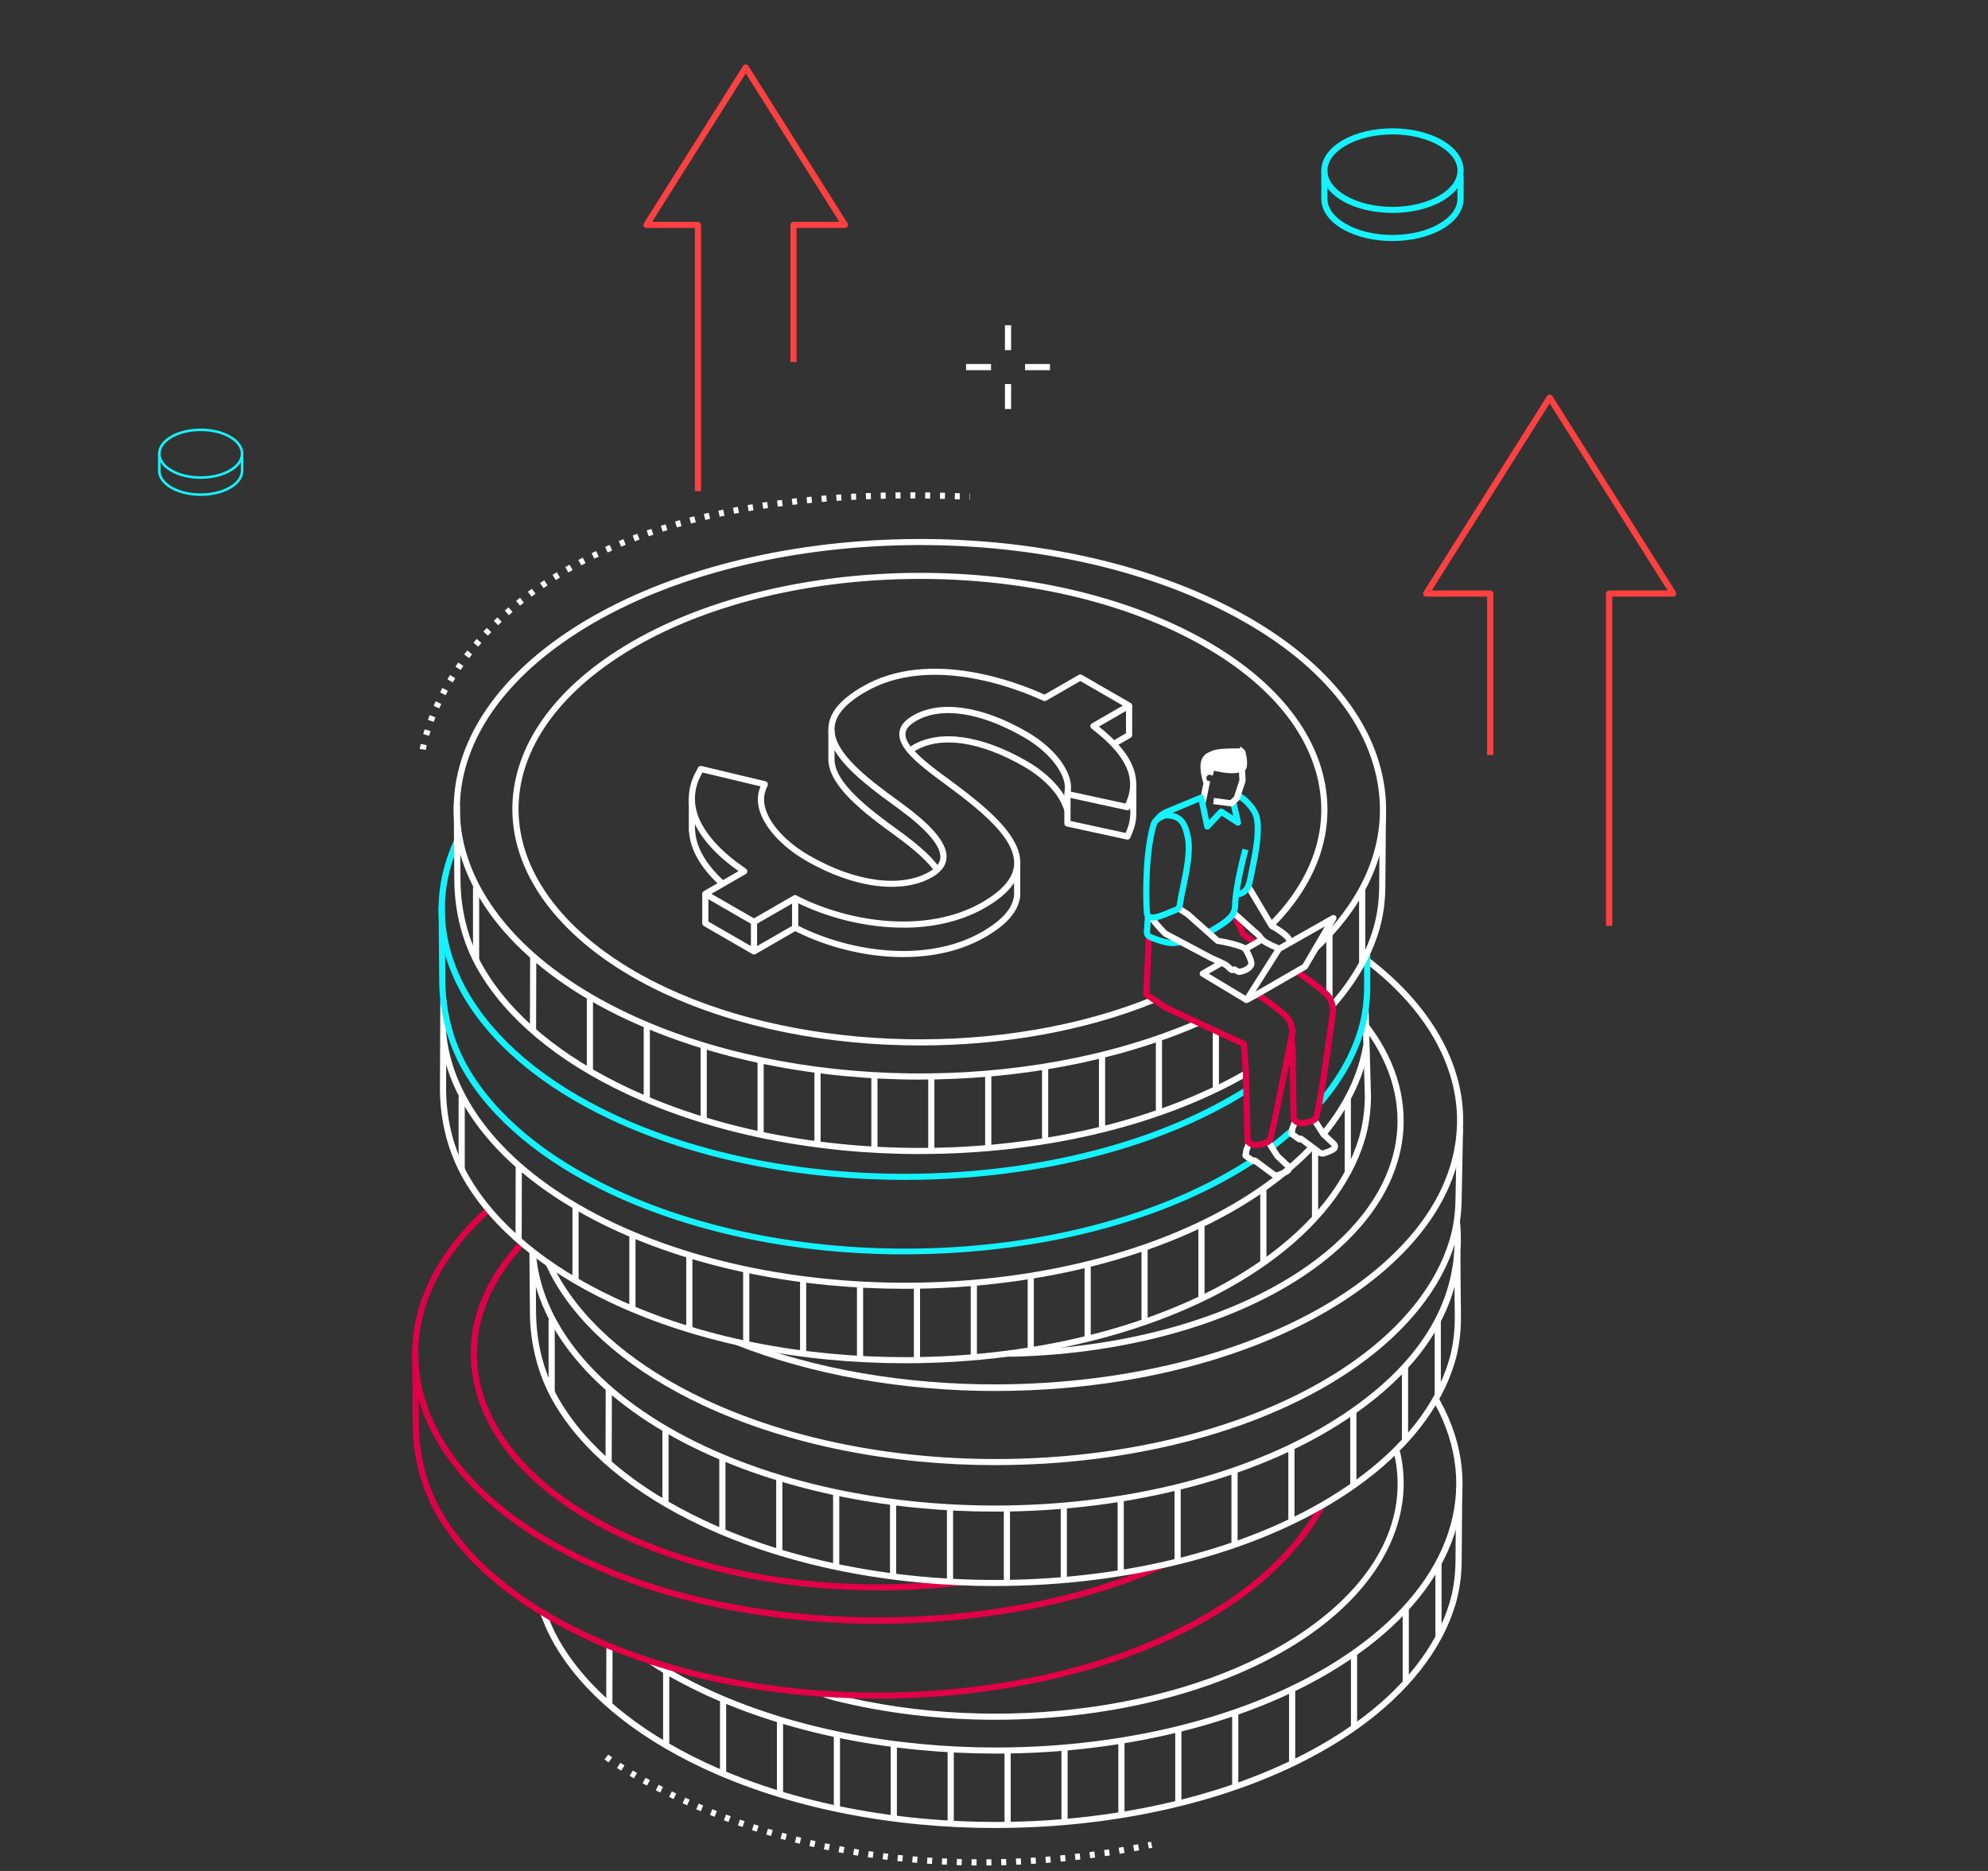 <svg width="323" height="304" viewBox="0 0 323 304" fill="none" xmlns="http://www.w3.org/2000/svg">
<rect x="0" y="0" width="323" height="304" fill="#333333" stroke="none"/>
<g clip-path="url(#clip0_733_64)">
<path d="M195.637 126.737L194.905 130.307L195.887 130.509L196.62 126.938L195.637 126.737Z" fill="white"/>
<path d="M203.744 153.639L201.729 152.231C201.657 152.183 201.601 152.115 201.565 152.035L200.068 148.911L200.975 148.478L202.416 151.486L204.322 152.817L203.748 153.639H203.744Z" fill="#E10047"/>
<path d="M149.47 175.419C132.548 175.419 115.658 172.147 101.766 165.632C85.12 157.829 74.932 146.205 73.816 133.747C72.833 122.808 78.848 112.13 90.75 103.682C117.059 85.009 164.788 82.158 197.143 97.326C213.026 104.776 222.866 115.398 224.844 127.239C226.425 136.698 222.846 145.968 214.499 154.048L214.15 154.381L213.459 153.655L213.805 153.326C221.903 145.487 225.378 136.525 223.853 127.403C221.931 115.895 212.292 105.538 196.718 98.233C164.655 83.2 117.38 86.007 91.332 104.496C79.731 112.728 73.868 123.085 74.815 133.654C75.899 145.748 85.879 157.071 102.191 164.722C128.868 177.232 166.746 177.681 194.294 165.82L194.691 166.738C181.24 172.532 165.341 175.411 149.47 175.411V175.419ZM149.491 169.87C134.647 169.87 119.836 167.019 107.781 161.365C93.226 154.541 84.314 144.372 83.335 133.47C82.476 123.895 87.737 114.548 98.154 107.154C121.148 90.835 162.857 88.341 191.132 101.597C204.892 108.048 213.48 117.251 215.313 127.503C216.762 135.603 213.873 143.582 206.967 150.583L206.252 149.878C212.922 143.121 215.715 135.443 214.326 127.68C212.553 117.756 204.166 108.814 190.707 102.503C162.725 89.383 121.465 91.833 98.736 107.968C88.624 115.146 83.511 124.167 84.338 133.378C85.285 143.915 93.985 153.787 108.21 160.455C130.843 171.069 163.307 171.71 187.155 162.015L187.532 162.945C176.144 167.572 162.805 169.87 149.491 169.87Z" fill="white"/>
<path d="M116.902 143.835C113.832 140.992 112.166 138.081 111.954 135.182C111.93 135.126 111.914 135.062 111.914 134.998L111.922 129.689H112.925L112.917 134.833C112.933 134.874 112.941 134.918 112.945 134.962C113.093 137.648 114.654 140.387 117.584 143.097L116.902 143.831V143.835Z" fill="white"/>
<path d="M146.761 155.516C140.545 155.516 134.269 153.831 129.369 151.382L129.208 151.301L122.76 155.022C122.603 155.111 122.415 155.111 122.258 155.022L114.345 150.455C114.188 150.367 114.096 150.199 114.096 150.022V145.243H115.095V149.734L122.511 154.012L128.944 150.299C129.088 150.215 129.269 150.211 129.417 150.283L129.818 150.483C138.173 154.661 150.621 156.562 159.602 151.382C162.836 149.513 164.525 147.588 164.762 145.487V140.692H165.765V145.515C165.765 145.515 165.765 145.551 165.765 145.567C165.505 148.017 163.651 150.203 160.103 152.248C156.103 154.553 151.452 155.512 146.765 155.512L146.761 155.516Z" fill="white"/>
<path d="M172.96 131.77L172.675 131.036C171.805 128.758 169.449 126.341 166.371 124.564C159.341 120.506 152.952 119.54 148.847 121.906C148.654 122.018 148.47 122.134 148.305 122.255L147.723 121.437C147.916 121.3 148.129 121.164 148.349 121.036C152.772 118.486 159.525 119.452 166.877 123.694C170.147 125.579 172.667 128.189 173.614 130.675L173.895 131.405L172.96 131.766V131.77Z" fill="white"/>
<path d="M181.192 121.316L180.69 120.45L182.946 119.147V114.652H183.949V119.436C183.949 119.616 183.853 119.781 183.7 119.869L181.196 121.316H181.192Z" fill="white"/>
<path d="M151.773 141.481C150.662 139.933 148.615 138.073 145.69 135.944C140.16 131.966 134.743 127.732 134.586 123.501V118.666H135.59V123.481C135.73 127.243 140.951 131.3 146.28 135.13C149.338 137.355 151.4 139.24 152.588 140.896L151.773 141.481Z" fill="white"/>
<path d="M146.762 150.728C140.546 150.728 134.266 149.048 129.362 146.602L129.202 146.517L122.757 150.234C122.6 150.323 122.412 150.323 122.255 150.234L114.338 145.675C114.181 145.587 114.085 145.423 114.085 145.242C114.085 145.062 114.181 144.898 114.334 144.809L119.996 141.545C116.966 139.416 112.215 135.298 111.918 130.274V129.532C111.954 128.169 112.311 126.83 112.986 125.543L113.415 124.721C113.519 124.516 113.752 124.408 113.977 124.464L124.378 126.946C124.523 126.982 124.643 127.074 124.707 127.207C124.775 127.339 124.779 127.491 124.723 127.628L124.458 128.265C123.973 129.44 124.037 130.759 124.655 132.183C125.674 134.585 128.23 137.135 131.493 139.011C138.917 143.298 146.389 144.308 150.995 141.65C151.389 141.421 151.682 141.205 151.914 140.972C152.548 140.399 152.825 139.789 152.789 139.088C152.689 137.191 150.297 134.524 145.682 131.172C139.832 126.958 134.579 122.82 134.579 118.526C134.579 118.446 134.579 118.353 134.591 118.269C134.703 115.831 136.521 113.63 140.153 111.541C151.028 105.262 165.398 110.911 169.543 112.792L169.703 112.864L175.277 109.652C175.434 109.564 175.622 109.564 175.779 109.652L183.696 114.223C183.853 114.312 183.945 114.48 183.945 114.656C183.945 114.837 183.849 115.001 183.692 115.089L178.548 118.053C179.659 118.939 180.562 119.757 181.3 120.543C183.459 122.804 184.547 124.985 184.615 127.215C184.627 127.295 184.627 127.363 184.627 127.447C184.627 128.45 184.414 129.472 183.997 130.487L183.644 131.341C183.552 131.565 183.311 131.694 183.074 131.642L173.319 129.52C173.066 129.464 172.898 129.232 172.926 128.975L172.99 128.394C173.311 125.807 170.526 122.195 166.365 119.797C159.334 115.739 152.95 114.769 148.845 117.138C147.825 117.728 147.251 118.365 147.135 119.039C147.011 119.765 147.376 120.619 148.251 121.653C149.567 123.201 151.85 124.945 154.121 126.593C161.18 131.778 167.845 137.291 165.185 142.72C164.354 144.416 162.689 145.972 160.093 147.472C156.096 149.777 151.445 150.736 146.754 150.736L146.762 150.728ZM129.19 145.443C129.27 145.443 129.35 145.463 129.422 145.499L129.82 145.708C138.174 149.878 150.63 151.77 159.595 146.598C161.979 145.218 163.56 143.763 164.29 142.271C166.609 137.536 160.249 132.323 153.536 127.391C151.216 125.707 148.877 123.919 147.488 122.291C146.405 121.016 145.967 119.889 146.148 118.855C146.32 117.86 147.039 117.01 148.347 116.256C152.773 113.702 159.527 114.672 166.87 118.915C171.437 121.545 174.366 125.487 173.989 128.498L173.973 128.626L182.874 130.563L183.066 130.094C183.439 129.188 183.624 128.321 183.624 127.439C183.624 127.403 183.624 127.371 183.62 127.335C183.62 127.311 183.612 127.291 183.612 127.267C183.56 125.29 182.565 123.313 180.574 121.228C179.804 120.41 178.845 119.552 177.637 118.606L177.344 118.369C177.215 118.265 177.147 118.105 177.159 117.94C177.171 117.776 177.268 117.628 177.408 117.543L182.44 114.648L175.526 110.655L169.98 113.85C169.84 113.931 169.671 113.939 169.527 113.875L169.129 113.698C165.093 111.866 151.116 106.36 140.654 112.399C137.336 114.312 135.678 116.248 135.594 118.325C135.594 118.345 135.594 118.365 135.586 118.389C135.578 118.43 135.582 118.474 135.582 118.514C135.582 122.327 140.863 126.453 146.272 130.346C151.284 133.987 153.672 136.746 153.792 139.023C153.845 140.03 153.447 140.928 152.605 141.686C152.328 141.962 151.971 142.231 151.497 142.504C146.577 145.343 138.724 144.332 130.991 139.869C127.548 137.889 124.836 135.158 123.732 132.568C123.006 130.888 122.938 129.308 123.531 127.872L123.572 127.776L114.121 125.519L113.872 125.996C113.271 127.151 112.95 128.338 112.917 129.536V130.238C113.198 134.982 118.026 138.975 120.879 140.932L121.212 141.165C121.352 141.265 121.433 141.425 121.425 141.598C121.417 141.77 121.324 141.926 121.176 142.011L115.586 145.234L122.5 149.216L128.937 145.503C129.013 145.459 129.101 145.435 129.186 145.435L129.19 145.443Z" fill="white"/>
<path d="M226.24 39.166C223.314 39.166 220.393 38.524 218.166 37.241C215.915 35.942 214.675 34.186 214.675 32.293V27.826H215.678V32.293C215.678 33.813 216.741 35.26 218.668 36.371C222.841 38.781 229.639 38.781 233.812 36.371C235.738 35.26 236.802 33.809 236.802 32.293V28.46H237.805V32.293C237.805 34.186 236.565 35.942 234.314 37.241C232.087 38.524 229.165 39.166 226.24 39.166Z" fill="#15F2FD"/>
<path d="M226.24 34.599C223.314 34.599 220.393 33.957 218.166 32.674C215.915 31.375 214.675 29.619 214.675 27.726C214.675 25.833 215.915 24.077 218.166 22.778C222.616 20.208 229.863 20.208 234.314 22.778C236.565 24.077 237.805 25.833 237.805 27.726C237.805 29.619 236.565 31.375 234.314 32.674C232.087 33.957 229.165 34.599 226.24 34.599ZM226.24 21.84C223.499 21.84 220.754 22.441 218.668 23.648C216.741 24.759 215.678 26.21 215.678 27.726C215.678 29.246 216.741 30.693 218.668 31.804C222.845 34.214 229.639 34.214 233.812 31.804C235.738 30.693 236.802 29.242 236.802 27.726C236.802 26.21 235.738 24.759 233.812 23.648C231.725 22.445 228.981 21.84 226.24 21.84Z" fill="#15F2FD"/>
<path d="M201.987 125.362C200.213 125.92 198.624 125.483 197.733 125.342C196.638 125.174 196.116 124.404 196.012 124.031C195.843 123.426 195.285 121.866 198.8 121.661C200.081 121.585 201.525 121.605 201.525 121.605L201.445 121.256C201.445 121.256 202.268 121.77 202.348 122.098C202.633 123.253 202.914 125.07 201.987 125.362Z" fill="white"/>
<path d="M196.111 126.084C196.316 125.844 196.677 125.812 196.918 126.016C196.938 126.032 196.954 126.06 196.97 126.084C197.251 125.647 197.279 125.002 197.279 124.533C197.279 123.771 196.902 122.135 196.902 122.135C196.902 122.135 195.597 122.187 195.164 123.63C194.763 124.966 195.529 127.283 195.529 127.283L196.119 126.826C196.007 126.574 195.951 126.273 196.111 126.084Z" fill="white"/>
<path d="M204.794 152.21L202.181 153.718L202.683 154.586L205.296 153.078L204.794 152.21Z" fill="white"/>
<path d="M202.27 162.909L195.16 158.627C195.007 158.535 194.915 158.37 194.919 158.194C194.919 158.017 195.015 157.853 195.168 157.765L198.077 156.085L198.579 156.951L196.404 158.206L202.788 162.051L202.27 162.909Z" fill="white"/>
<path d="M261.946 150.431H260.943V96.444C260.943 96.168 261.168 95.943 261.445 95.943H270.943L251.782 65.546L232.62 95.943H242.119C242.396 95.943 242.62 96.168 242.62 96.444V122.68H241.617V96.945H231.713C231.529 96.945 231.364 96.845 231.276 96.685C231.188 96.524 231.192 96.328 231.292 96.176L251.36 64.335C251.545 64.042 252.027 64.042 252.211 64.335L272.279 96.176C272.376 96.328 272.384 96.524 272.295 96.685C272.207 96.845 272.039 96.945 271.858 96.945H261.954V150.431H261.946Z" fill="#FF4040"/>
<path d="M113.9 79.821H112.897V37.041H105.04C104.855 37.041 104.691 36.941 104.602 36.781C104.514 36.62 104.518 36.424 104.618 36.272L120.734 10.702C120.919 10.409 121.4 10.409 121.585 10.702L137.704 36.272C137.801 36.424 137.809 36.62 137.721 36.781C137.632 36.941 137.464 37.041 137.283 37.041H129.426V58.826H128.423V36.54C128.423 36.264 128.647 36.039 128.924 36.039H136.372L121.159 11.913L105.951 36.043H113.399C113.676 36.043 113.9 36.268 113.9 36.544V79.825V79.821Z" fill="#FF4040"/>
<path d="M164.281 52.843H163.278V56.893H164.281V52.843Z" fill="white"/>
<path d="M164.281 62.406H163.278V66.456H164.281V62.406Z" fill="white"/>
<path d="M161.019 59.147H156.966V60.149H161.019V59.147Z" fill="white"/>
<path d="M170.594 59.147H166.541V60.149H170.594V59.147Z" fill="white"/>
<path d="M69.192 121.846L68.197 121.709C68.197 121.709 68.237 121.401 68.353 120.871L69.333 121.084C69.228 121.569 69.192 121.842 69.188 121.846H69.192ZM69.722 119.556L68.759 119.279C68.827 119.035 68.907 118.774 68.996 118.498L69.951 118.798C69.866 119.067 69.79 119.32 69.722 119.556ZM70.464 117.303L69.525 116.954C69.618 116.709 69.714 116.453 69.818 116.192L70.749 116.561C70.649 116.814 70.553 117.062 70.464 117.299V117.303ZM71.363 115.101L70.448 114.692C70.557 114.452 70.669 114.203 70.789 113.955L71.696 114.384C71.58 114.628 71.472 114.869 71.367 115.105L71.363 115.101ZM72.398 112.96L71.508 112.495C71.632 112.258 71.756 112.022 71.889 111.777L72.768 112.258C72.639 112.495 72.515 112.728 72.394 112.956L72.398 112.96ZM73.558 110.883L72.695 110.37C72.832 110.141 72.972 109.909 73.117 109.676L73.968 110.206C73.827 110.434 73.687 110.659 73.554 110.883H73.558ZM74.834 108.874L74.004 108.313C74.152 108.092 74.305 107.868 74.461 107.643L75.284 108.217C75.131 108.437 74.979 108.654 74.834 108.87V108.874ZM76.219 106.938L75.416 106.332C75.577 106.12 75.741 105.903 75.91 105.691L76.7 106.308C76.536 106.521 76.375 106.729 76.215 106.938H76.219ZM77.7 105.077L76.929 104.432C77.102 104.227 77.274 104.023 77.455 103.814L78.213 104.468C78.037 104.668 77.868 104.873 77.695 105.073L77.7 105.077ZM79.276 103.293L78.542 102.611C78.723 102.415 78.907 102.218 79.096 102.022L79.822 102.715C79.638 102.908 79.457 103.1 79.276 103.293ZM80.938 101.589L80.236 100.871C80.428 100.682 80.621 100.498 80.817 100.31L81.508 101.035C81.315 101.22 81.122 101.404 80.938 101.589ZM82.679 99.961L82.013 99.211C82.214 99.034 82.415 98.854 82.619 98.678L83.277 99.436C83.077 99.612 82.876 99.784 82.679 99.961ZM84.493 98.413L83.859 97.635C84.068 97.467 84.276 97.298 84.489 97.13L85.111 97.916C84.903 98.08 84.694 98.249 84.493 98.413ZM86.371 96.945L85.769 96.144C85.986 95.983 86.203 95.823 86.419 95.662L87.009 96.472C86.793 96.629 86.58 96.785 86.367 96.941L86.371 96.945ZM88.309 95.558L87.744 94.732C87.964 94.58 88.189 94.431 88.414 94.279L88.968 95.113C88.747 95.261 88.526 95.41 88.309 95.558ZM90.304 94.251L89.77 93.401C89.999 93.26 90.228 93.116 90.456 92.976L90.978 93.83C90.749 93.97 90.525 94.111 90.3 94.251H90.304ZM92.346 93.02L91.845 92.15C92.078 92.017 92.31 91.881 92.547 91.749L93.041 92.623C92.808 92.755 92.575 92.888 92.346 93.016V93.02ZM94.437 91.865L93.968 90.979C94.204 90.855 94.441 90.73 94.682 90.606L95.143 91.496C94.907 91.621 94.67 91.741 94.437 91.865ZM96.564 90.782L96.126 89.88C96.367 89.764 96.608 89.648 96.853 89.531L97.282 90.438C97.041 90.554 96.801 90.666 96.564 90.782ZM98.727 89.772L98.317 88.858C98.562 88.75 98.807 88.641 99.056 88.533L99.457 89.451C99.212 89.56 98.968 89.664 98.727 89.772ZM100.922 88.83L100.541 87.904C100.789 87.803 101.038 87.703 101.287 87.599L101.66 88.529C101.411 88.629 101.167 88.73 100.922 88.83ZM103.149 87.952L102.796 87.013C103.045 86.917 103.297 86.825 103.554 86.733L103.899 87.675C103.651 87.767 103.398 87.859 103.153 87.952H103.149ZM105.4 87.138L105.071 86.191C105.324 86.103 105.581 86.019 105.834 85.931L106.151 86.881C105.898 86.965 105.645 87.049 105.396 87.138H105.4ZM107.671 86.388L107.371 85.434C107.627 85.353 107.88 85.273 108.141 85.193L108.434 86.151C108.177 86.231 107.924 86.308 107.671 86.388ZM109.963 85.698L109.686 84.736C109.943 84.664 110.2 84.588 110.46 84.515L110.729 85.482C110.472 85.554 110.216 85.626 109.963 85.698ZM112.27 85.065L112.017 84.094C112.274 84.026 112.535 83.958 112.796 83.894L113.045 84.864C112.784 84.928 112.527 84.996 112.27 85.065ZM114.594 84.483L114.361 83.509C114.622 83.449 114.883 83.385 115.147 83.325L115.372 84.303C115.111 84.363 114.85 84.423 114.594 84.483ZM116.929 83.958L116.72 82.976C116.981 82.919 117.246 82.863 117.507 82.811L117.712 83.794C117.451 83.85 117.19 83.902 116.929 83.958ZM119.277 83.481L119.088 82.495C119.349 82.442 119.614 82.394 119.879 82.346L120.063 83.332C119.798 83.381 119.537 83.433 119.277 83.481ZM121.636 83.052L121.468 82.065C121.733 82.021 121.997 81.977 122.262 81.933L122.427 82.924C122.162 82.968 121.901 83.012 121.64 83.056L121.636 83.052ZM124.004 82.667L123.851 81.677C124.116 81.636 124.381 81.596 124.646 81.556L124.79 82.547C124.525 82.587 124.261 82.623 124 82.663L124.004 82.667ZM126.379 82.33L126.247 81.336C126.512 81.3 126.777 81.267 127.046 81.231L127.174 82.226C126.909 82.258 126.644 82.294 126.379 82.33ZM128.759 82.033L128.643 81.039C128.908 81.007 129.176 80.979 129.441 80.951L129.55 81.945C129.285 81.973 129.02 82.005 128.755 82.033H128.759ZM131.143 81.777L131.042 80.778C131.307 80.75 131.576 80.726 131.845 80.702L131.937 81.701C131.672 81.725 131.403 81.753 131.143 81.777ZM133.53 81.56L133.446 80.562C133.711 80.542 133.98 80.518 134.249 80.498L134.325 81.496C134.056 81.516 133.791 81.54 133.526 81.56H133.53ZM135.922 81.38L135.854 80.381L136.656 80.329L136.721 81.328L135.922 81.38ZM138.318 81.235L138.265 80.233L139.068 80.193L139.116 81.195L138.318 81.235ZM157.571 81.215H157.519L157.559 80.213H157.628L157.571 81.215ZM155.918 81.147L155.119 81.119L155.156 80.117L155.958 80.145L155.918 81.147ZM140.713 81.127L140.673 80.125L141.476 80.097L141.512 81.099L140.713 81.127ZM153.518 81.067L152.72 81.047L152.744 80.045L153.546 80.065L153.518 81.067ZM143.113 81.051L143.089 80.049L143.892 80.028L143.912 81.031L143.109 81.051H143.113ZM151.115 81.019L150.316 81.007L150.328 80.004L151.131 80.016L151.115 81.019ZM145.513 81.007L145.501 80.004L146.303 79.996L146.311 80.999L145.509 81.007H145.513ZM148.715 80.995H147.916V79.992H148.719L148.715 80.995Z" fill="white"/>
<path d="M158.66 303.108L157.853 303.1L157.865 302.098L158.664 302.106L158.656 303.108H158.66ZM160.273 303.108V302.106C160.534 302.106 160.799 302.106 161.068 302.098L161.08 303.1C160.811 303.1 160.542 303.104 160.273 303.108ZM156.244 303.072L155.442 303.048L155.474 302.046L156.272 302.07L156.244 303.072ZM162.689 303.072L162.665 302.07C162.93 302.062 163.198 302.058 163.463 302.05L163.495 303.052C163.227 303.06 162.958 303.068 162.689 303.076V303.072ZM153.828 302.988L153.026 302.948L153.074 301.945L153.873 301.981L153.828 302.984V302.988ZM165.105 302.988L165.06 301.985C165.325 301.973 165.594 301.961 165.859 301.949L165.907 302.952C165.638 302.964 165.369 302.976 165.105 302.988ZM167.52 302.864L167.46 301.861L168.259 301.809L168.323 302.807L167.52 302.86V302.864ZM151.417 302.864L150.614 302.811L150.682 301.813L151.481 301.865L151.417 302.864ZM169.932 302.695L169.852 301.697C170.117 301.677 170.381 301.653 170.65 301.633L170.735 302.631C170.466 302.655 170.197 302.675 169.932 302.699V302.695ZM149.005 302.687L148.202 302.619L148.291 301.621L149.089 301.689L149.005 302.687ZM172.336 302.483L172.239 301.484C172.504 301.46 172.769 301.432 173.034 301.404L173.138 302.403C172.869 302.431 172.605 302.459 172.336 302.483ZM146.597 302.467C146.328 302.439 146.06 302.411 145.795 302.382L145.903 301.388C146.168 301.416 146.433 301.444 146.698 301.472L146.597 302.471V302.467ZM174.739 302.23L174.623 301.236L175.418 301.143L175.538 302.138L174.739 302.23ZM144.194 302.198C143.925 302.166 143.66 302.13 143.395 302.098L143.523 301.103C143.788 301.135 144.049 301.172 144.318 301.204L144.198 302.198H144.194ZM177.135 301.933L177.003 300.939L177.797 300.831L177.934 301.825L177.135 301.933ZM141.794 301.881C141.529 301.845 141.26 301.805 140.995 301.765L141.144 300.775C141.405 300.815 141.669 300.851 141.934 300.891L141.794 301.881ZM179.527 301.597L179.378 300.606C179.643 300.566 179.904 300.526 180.169 300.486L180.321 301.476C180.056 301.516 179.792 301.556 179.527 301.597ZM139.406 301.516C139.141 301.472 138.877 301.428 138.612 301.384L138.78 300.398C139.041 300.442 139.306 300.486 139.567 300.53L139.406 301.52V301.516ZM181.914 301.216L181.75 300.225C182.011 300.181 182.276 300.137 182.536 300.093L182.709 301.079C182.444 301.127 182.179 301.172 181.914 301.216ZM137.023 301.103C136.758 301.055 136.493 301.003 136.232 300.955L136.421 299.969C136.681 300.017 136.942 300.069 137.207 300.117L137.027 301.103H137.023ZM184.29 300.799L184.109 299.812C184.37 299.764 184.635 299.716 184.896 299.664L185.081 300.65C184.816 300.698 184.551 300.751 184.29 300.799ZM134.647 300.642C134.382 300.586 134.121 300.534 133.856 300.478L134.065 299.495C134.326 299.552 134.587 299.604 134.848 299.66L134.647 300.642ZM186.662 300.342L186.465 299.359L187.019 299.247L187.223 300.229L186.662 300.342ZM132.283 300.133C132.019 300.073 131.758 300.013 131.497 299.953L131.726 298.974C131.982 299.034 132.243 299.094 132.504 299.155L132.283 300.133ZM129.932 299.576C129.671 299.512 129.41 299.443 129.149 299.379L129.398 298.409C129.655 298.473 129.912 298.541 130.173 298.605L129.932 299.58V299.576ZM127.592 298.97C127.332 298.898 127.071 298.83 126.814 298.758L127.083 297.791C127.34 297.864 127.596 297.932 127.853 298.004L127.592 298.97ZM125.265 298.317C125.004 298.24 124.747 298.164 124.49 298.088L124.779 297.13C125.032 297.206 125.289 297.282 125.546 297.358L125.265 298.321V298.317ZM122.949 297.611C122.693 297.531 122.436 297.447 122.183 297.366L122.492 296.412C122.745 296.492 122.998 296.576 123.254 296.657L122.949 297.611ZM120.65 296.857C120.393 296.769 120.14 296.681 119.888 296.596L120.217 295.65C120.466 295.738 120.718 295.823 120.971 295.911L120.646 296.861L120.65 296.857ZM118.371 296.051C118.118 295.959 117.865 295.867 117.616 295.77L117.966 294.832C118.214 294.924 118.463 295.017 118.716 295.109L118.371 296.051ZM116.108 295.197C115.855 295.097 115.606 295.001 115.357 294.9L115.73 293.97C115.975 294.066 116.224 294.167 116.473 294.263L116.108 295.197ZM113.864 294.291C113.616 294.187 113.367 294.082 113.122 293.978L113.515 293.056C113.756 293.16 114.005 293.264 114.254 293.365L113.868 294.291H113.864ZM111.641 293.333C111.392 293.22 111.148 293.112 110.907 293.004L111.32 292.09C111.561 292.198 111.802 292.306 112.051 292.418L111.641 293.333ZM109.442 292.322C109.197 292.206 108.953 292.09 108.716 291.973L109.153 291.071C109.39 291.187 109.631 291.3 109.872 291.416L109.442 292.322ZM107.267 291.26C107.022 291.135 106.782 291.015 106.549 290.891L107.01 290.001C107.243 290.121 107.48 290.241 107.721 290.365L107.267 291.26ZM105.12 290.137C104.88 290.005 104.643 289.876 104.41 289.748L104.896 288.87C105.124 288.994 105.357 289.122 105.594 289.251L105.116 290.133L105.12 290.137ZM103.006 288.954C102.765 288.814 102.532 288.677 102.307 288.545L102.817 287.683C103.038 287.815 103.266 287.948 103.507 288.084L103.006 288.95V288.954ZM100.927 287.703C100.682 287.551 100.453 287.406 100.245 287.27L100.786 286.428C100.995 286.56 101.22 286.705 101.461 286.853L100.927 287.703ZM98.892 286.368C98.447 286.059 98.218 285.887 98.218 285.887L98.824 285.089C98.824 285.089 99.045 285.257 99.462 285.546L98.888 286.368H98.892Z" fill="white"/>
<path d="M221.822 144.408H220.819V156.466H221.822V144.408Z" fill="white"/>
<path d="M216.5 151.79H215.497V162.239H216.5V151.79Z" fill="white"/>
<path d="M198.045 167.645H197.042V176.987H198.045V167.645Z" fill="white"/>
<path d="M188.8 168.683H187.796V180.772H188.8V168.683Z" fill="white"/>
<path d="M179.554 171.406H178.551V183.491H179.554V171.406Z" fill="white"/>
<path d="M170.308 173.275H169.305V185.356H170.308V173.275Z" fill="white"/>
<path d="M161.064 174.413H160.06V186.506H161.064V174.413Z" fill="white"/>
<path d="M151.817 174.89H150.814V186.959H151.817V174.89Z" fill="white"/>
<path d="M142.572 174.89H141.569V186.775H142.572V174.89Z" fill="white"/>
<path d="M133.327 173.856H132.323V185.917H133.327V173.856Z" fill="white"/>
<path d="M124.081 172.264H123.077V184.345H124.081V172.264Z" fill="white"/>
<path d="M114.835 169.894H113.832V181.984H114.835V169.894Z" fill="white"/>
<path d="M105.588 166.843H104.585V178.655H105.588V166.843Z" fill="white"/>
<path d="M96.344 161.963H95.341V174.048H96.344V161.963Z" fill="white"/>
<path d="M86.13 155.415L86.101 167.476L87.104 167.479L87.133 155.417L86.13 155.415Z" fill="white"/>
<path d="M77.852 144.148H76.849V155.976H77.852V144.148Z" fill="white"/>
<path d="M161.777 297.026C145.012 297.026 128.154 293.834 114.165 287.274C102.949 282.018 94.61 275.053 90.047 267.134C89.329 265.887 88.699 264.563 88.177 263.204L87.792 262.282L88.719 261.897L89.109 262.831C89.618 264.158 90.224 265.434 90.914 266.632C95.373 274.371 103.559 281.196 114.586 286.364C146.653 301.401 193.928 298.59 219.976 280.101C227.977 274.423 233.346 267.639 235.501 260.478C236.131 258.384 236.46 256.091 236.481 253.657L236.577 241.921L237.58 241.929L237.484 253.665C237.464 256.195 237.119 258.585 236.46 260.766C234.241 268.14 228.74 275.105 220.558 280.915C205.622 291.517 183.784 297.018 161.773 297.018L161.777 297.026Z" fill="white"/>
<path d="M161.777 284.929C145.011 284.929 128.153 281.737 114.165 275.177C111.588 273.97 109.133 272.655 106.865 271.272L105.513 270.361L106.071 269.531L107.407 270.429C109.626 271.781 112.05 273.076 114.59 274.271C128.462 280.774 145.184 283.938 161.801 283.942C183.591 283.942 205.2 278.501 219.98 268.012C235.774 256.801 240.686 241.88 233.118 228.095L232.837 227.542L233.732 227.089L234.005 227.63C241.834 241.888 236.814 257.294 220.561 268.83C205.626 279.431 183.788 284.933 161.781 284.933L161.777 284.929ZM161.717 279.435C152.808 279.435 143.824 278.401 135.316 276.248C134.951 276.155 134.582 276.035 134.213 275.895L133.647 275.678L134.008 274.744L134.574 274.96C134.907 275.089 135.24 275.193 135.565 275.277C162.431 282.074 194.101 277.659 212.58 264.543C223.844 256.548 228.8 246.528 226.545 236.327L226.36 235.798L227.307 235.465L227.504 236.022C227.504 236.022 227.516 236.058 227.52 236.078C229.855 246.552 224.622 257.226 213.166 265.357C200.329 274.467 181.219 279.435 161.725 279.435H161.717Z" fill="white"/>
<path d="M234.217 253.958H233.214V266.015H234.217V253.958Z" fill="white"/>
<path d="M228.9 261.339H227.897V273.18H228.9V261.339Z" fill="white"/>
<path d="M210.441 274.443H209.438V286.528H210.441V274.443Z" fill="white"/>
<path d="M201.196 278.228H200.193V290.318H201.196V278.228Z" fill="white"/>
<path d="M191.95 280.951H190.947V293.036H191.95V280.951Z" fill="white"/>
<path d="M182.704 282.823H181.701V294.904H182.704V282.823Z" fill="white"/>
<path d="M173.459 283.958H172.456V296.051H173.459V283.958Z" fill="white"/>
<path d="M164.213 284.436H163.21V296.505H164.213V284.436Z" fill="white"/>
<path d="M154.968 284.436H153.964V296.32H154.968V284.436Z" fill="white"/>
<path d="M145.722 283.401H144.719V295.462H145.722V283.401Z" fill="white"/>
<path d="M136.476 281.809H135.473V293.89H136.476V281.809Z" fill="white"/>
<path d="M127.23 279.439H126.227V291.528H127.23V279.439Z" fill="white"/>
<path d="M117.986 276.388H116.983V288.201H117.986V276.388Z" fill="white"/>
<path d="M108.739 271.512H107.736V283.597H108.739V271.512Z" fill="white"/>
<path d="M98.521 267.372L98.498 277.031L99.501 277.033L99.525 267.374L98.521 267.372Z" fill="white"/>
<path d="M220.497 268.609H219.494V280.702H220.497V268.609Z" fill="white"/>
<path d="M142.625 276.003C125.859 276.003 109.001 272.811 95.012 266.251C83.796 260.994 75.457 254.03 70.895 246.11C68.431 241.832 67.103 236.812 67.063 231.595L66.966 219.386L67.969 219.378L68.066 231.591C68.106 236.635 69.386 241.483 71.766 245.613C76.224 253.352 84.41 260.176 95.438 265.345C127.5 280.381 174.78 277.57 200.827 259.082C206.834 254.815 211.513 249.735 214.354 244.382L215.241 244.851C212.328 250.341 207.545 255.545 201.409 259.9C186.473 270.501 164.635 276.003 142.629 276.003H142.625Z" fill="#E10047"/>
<path d="M142.568 263.845C142.504 263.845 142.44 263.845 142.376 263.845C125.104 263.821 108.286 260.381 95.012 254.158C78.9 246.604 69.037 235.818 67.243 223.793C65.802 214.137 69.944 204.361 78.9 196.274L79.574 197.02C70.746 204.991 66.826 214.197 68.234 223.644C69.976 235.328 79.639 245.842 95.437 253.248C122.155 265.774 161.453 266.007 188.881 253.801L189.29 254.715C176.059 260.606 159.47 263.845 142.568 263.845ZM142.58 258.42C127.556 258.42 112.933 255.469 101.027 249.888C87.444 243.52 78.88 234.442 76.914 224.334C75.385 216.471 77.961 208.668 84.37 201.767L85.104 202.449C78.924 209.105 76.432 216.607 77.897 224.141C79.803 233.929 88.166 242.75 101.453 248.981C116.858 256.207 136.882 258.974 156.388 256.58L156.513 257.574C151.878 258.144 147.211 258.424 142.58 258.424V258.42Z" fill="#E10047"/>
<path d="M161.658 257.71C144.892 257.71 128.034 254.519 114.045 247.959C102.829 242.702 94.49 235.737 89.928 227.818C87.464 223.54 86.136 218.52 86.096 213.303L86.019 203.608L87.022 203.6L87.099 213.295C87.139 218.339 88.419 223.187 90.799 227.317C95.257 235.056 103.443 241.88 114.47 247.049C146.537 262.085 193.813 259.274 219.86 240.786C227.862 235.108 233.231 228.319 235.386 221.162C236.016 219.069 236.345 216.775 236.365 214.342L236.273 203.551L237.276 203.543L237.368 214.342C237.348 216.88 237.003 219.27 236.345 221.451C234.126 228.825 228.624 235.789 220.442 241.6C205.506 252.201 183.668 257.702 161.662 257.702L161.658 257.71Z" fill="white"/>
<path d="M161.658 245.613C144.892 245.613 128.034 242.422 114.045 235.862C97.332 228.027 87.139 216.354 86.084 203.844L87.083 203.76C88.11 215.905 98.094 227.277 114.47 234.955C146.537 249.992 193.813 247.181 219.86 228.692C231.838 220.192 237.336 210.019 236.2 198.463L237.2 198.367C238.371 210.308 232.733 220.785 220.442 229.51C205.506 240.112 183.668 245.613 161.658 245.613Z" fill="white"/>
<path d="M234.101 214.642H233.098V226.7H234.101V214.642Z" fill="white"/>
<path d="M228.781 222.024H227.777V233.865H228.781V222.024Z" fill="white"/>
<path d="M210.326 235.128H209.323V247.213H210.326V235.128Z" fill="white"/>
<path d="M201.08 238.917H200.077V251.006H201.08V238.917Z" fill="white"/>
<path d="M191.834 241.635H190.831V253.721H191.834V241.635Z" fill="white"/>
<path d="M182.588 243.508H181.585V255.589H182.588V243.508Z" fill="white"/>
<path d="M173.343 244.643H172.34V256.736H173.343V244.643Z" fill="white"/>
<path d="M164.097 245.12H163.094V257.189H164.097V245.12Z" fill="white"/>
<path d="M154.852 245.12H153.848V257.005H154.852V245.12Z" fill="white"/>
<path d="M145.606 244.086H144.603V256.147H145.606V244.086Z" fill="white"/>
<path d="M136.36 242.494H135.357V254.575H136.36V242.494Z" fill="white"/>
<path d="M127.116 240.124H126.112V252.213H127.116V240.124Z" fill="white"/>
<path d="M117.869 237.073H116.865V248.885H117.869V237.073Z" fill="white"/>
<path d="M108.624 232.197H107.621V244.282H108.624V232.197Z" fill="white"/>
<path d="M98.412 225.652L98.383 237.713L99.386 237.715L99.415 225.654L98.412 225.652Z" fill="white"/>
<path d="M90.133 214.382H89.129V226.21H90.133V214.382Z" fill="white"/>
<path d="M220.382 229.294H219.379V241.387H220.382V229.294Z" fill="white"/>
<path d="M161.777 238.063C145.011 238.063 128.153 234.872 114.165 228.312C102.949 223.055 94.61 216.09 90.047 208.171C89.61 207.409 89.201 206.615 88.835 205.813L88.651 205.533L89.494 204.987L89.698 205.3C89.71 205.32 89.722 205.344 89.734 205.364C90.091 206.15 90.489 206.928 90.918 207.67C95.376 215.408 103.563 222.229 114.59 227.401C146.653 242.438 193.932 239.627 219.98 221.138C227.981 215.461 233.35 208.672 235.505 201.515C236.135 199.422 236.464 197.128 236.484 194.694L236.705 183.339L237.708 183.359L237.488 194.706C237.468 197.232 237.122 199.618 236.464 201.804C234.245 209.177 228.744 216.142 220.561 221.952C205.626 232.554 183.788 238.055 161.781 238.055L161.777 238.063Z" fill="white"/>
<path d="M161.757 226.014C146.741 226.014 132.062 223.436 119.526 218.516L119.891 217.582C132.536 222.542 147.11 224.94 161.601 224.94C183.551 224.94 205.321 219.446 219.972 209.045C230.774 201.379 236.569 192.176 236.73 182.437C236.886 173.11 231.585 163.876 221.81 156.438L222.416 155.64C232.452 163.274 237.889 172.797 237.729 182.453C237.56 192.525 231.621 202.004 220.55 209.863C208.519 218.4 191.529 223.973 172.7 225.553C169.049 225.858 165.389 226.01 161.749 226.01L161.757 226.014ZM164.45 220.445L163.852 220.425L163.888 219.422L164.458 219.442C183.222 219.009 200.774 213.953 212.576 205.577C220.678 199.827 225.59 192.91 226.782 185.58C227.777 179.458 226.108 173.222 221.958 167.553L221.589 167.068L222.388 166.462L222.761 166.955C227.079 172.854 228.808 179.345 227.769 185.741C226.533 193.343 221.481 200.484 213.154 206.395C201.192 214.887 183.439 220.008 164.45 220.445Z" fill="white"/>
<path d="M147.042 221.507C130.276 221.507 113.418 218.315 99.429 211.755C88.213 206.499 79.875 199.534 75.312 191.615C72.848 187.336 71.52 182.316 71.48 177.1L71.54 162.472H72.543L72.483 177.1C72.523 182.14 73.803 186.987 76.183 191.113C80.641 198.852 88.827 205.677 99.855 210.845C113.727 217.349 130.449 220.513 147.066 220.517C168.856 220.517 190.465 215.075 205.244 204.586C213.246 198.904 218.615 192.12 220.77 184.963C221.4 182.87 221.729 180.576 221.749 178.142L221.364 164.08L222.367 164.052L222.752 178.134C222.732 180.68 222.387 183.07 221.729 185.255C219.51 192.629 214.008 199.594 205.826 205.404C190.89 216.006 169.052 221.507 147.046 221.507H147.042Z" fill="white"/>
<path d="M147.042 209.41C130.276 209.41 113.418 206.218 99.429 199.658C83.105 192.004 72.94 180.612 71.544 168.403L72.539 168.29C73.895 180.143 83.851 191.246 99.855 198.752C131.917 213.788 179.197 210.978 205.244 192.489C208.142 190.436 210.71 188.222 212.889 185.917L213.619 186.603C211.396 188.956 208.776 191.214 205.826 193.307C190.89 203.908 169.052 209.41 147.046 209.41H147.042ZM215.593 184.357L214.815 183.724C218.41 179.325 220.658 174.638 221.492 169.79L222.479 169.958C221.613 174.978 219.297 179.826 215.589 184.357H215.593Z" fill="white"/>
<path d="M219.485 178.439H218.482V190.496H219.485V178.439Z" fill="white"/>
<path d="M214.165 186.731H213.161V197.661H214.165V186.731Z" fill="white"/>
<path d="M195.71 198.924H194.706V211.01H195.71V198.924Z" fill="white"/>
<path d="M186.465 202.713H185.462V214.802H186.465V202.713Z" fill="white"/>
<path d="M177.218 205.432H176.215V217.517H177.218V205.432Z" fill="white"/>
<path d="M167.973 207.304H166.97V219.386H167.973V207.304Z" fill="white"/>
<path d="M158.727 208.439H157.724V220.532H158.727V208.439Z" fill="white"/>
<path d="M149.482 208.917H148.479V220.986H149.482V208.917Z" fill="white"/>
<path d="M140.236 208.917H139.233V220.801H140.236V208.917Z" fill="white"/>
<path d="M130.99 207.882H129.987V219.943H130.99V207.882Z" fill="white"/>
<path d="M121.745 206.29H120.742V218.371H121.745V206.29Z" fill="white"/>
<path d="M112.498 203.921H111.495V216.01H112.498V203.921Z" fill="white"/>
<path d="M103.253 200.869H102.25V212.681H103.253V200.869Z" fill="white"/>
<path d="M94.008 195.993H93.005V208.079H94.008V195.993Z" fill="white"/>
<path d="M83.785 189.418L83.758 201.479L84.761 201.482L84.789 189.42L83.785 189.418Z" fill="white"/>
<path d="M75.513 178.178H74.51V190.007H75.513V178.178Z" fill="white"/>
<path d="M205.766 193.09H204.763V205.183H205.766V193.09Z" fill="white"/>
<path d="M214.875 179.477L214.113 178.828C217.243 175.175 219.442 171.286 220.654 167.268C221.284 165.175 221.613 162.881 221.633 160.447V155.022H222.636V160.455C222.616 162.989 222.271 165.379 221.613 167.561C220.365 171.711 218.098 175.724 214.875 179.481V179.477Z" fill="#15F2FD"/>
<path d="M207.046 186.711L206.432 185.917C207.375 185.188 208.443 184.305 209.602 183.303L210.26 184.061C209.085 185.079 208.005 185.969 207.046 186.711Z" fill="#15F2FD"/>
<path d="M146.882 203.816C129.558 203.816 112.873 200.416 99.309 194.057C88.093 188.8 79.755 181.835 75.192 173.916C72.728 169.638 71.4 164.617 71.36 159.401L71.263 147.187L72.267 147.179L72.363 159.393C72.403 164.437 73.683 169.285 76.063 173.415C80.521 181.153 88.707 187.978 99.735 193.146C131.067 207.838 176.505 205.673 203.174 188.21L203.724 189.049C190.79 197.513 172.901 202.702 153.342 203.652C151.179 203.756 149.025 203.808 146.878 203.808L146.882 203.816Z" fill="#15F2FD"/>
<path d="M146.97 191.715C130.156 191.715 113.274 188.507 99.313 181.959C76.28 171.161 66.223 153.39 73.687 136.694L73.952 135.972L74.895 136.317L74.618 137.071C67.383 153.254 77.251 170.508 99.743 181.053C130.453 195.452 175.445 193.572 202.171 176.767L202.705 177.617C187.877 186.939 167.48 191.715 146.974 191.715H146.97Z" fill="#15F2FD"/>
<path d="M217.018 163.502L216.264 162.841C219.554 159.088 221.854 155.082 223.102 150.936C223.732 148.843 224.061 146.549 224.081 144.116L224.177 132.379L225.18 132.387L225.084 144.124C225.064 146.654 224.719 149.043 224.061 151.225C222.773 155.511 220.401 159.641 217.014 163.502H217.018Z" fill="white"/>
<path d="M149.47 187.517C132.636 187.517 115.742 184.281 101.766 177.725C90.55 172.468 82.211 165.503 77.648 157.584C75.184 153.306 73.856 148.286 73.816 143.069L73.72 130.856L74.723 130.848L74.819 143.061C74.859 148.105 76.139 152.953 78.519 157.083C82.977 164.822 91.164 171.646 102.191 176.815C131.838 190.716 174.715 189.562 201.93 174.132L202.424 175.002C187.785 183.303 168.664 187.509 149.466 187.509L149.47 187.517Z" fill="white"/>
<path d="M123.009 149.801H122.005V154.589H123.009V149.801Z" fill="white"/>
<path d="M129.695 145.944H128.691V150.731H129.695V145.944Z" fill="white"/>
<path d="M183.186 136.425C183.15 136.425 183.114 136.425 183.078 136.413L173.323 134.292C173.094 134.244 172.929 134.039 172.929 133.803V129.023H173.933V133.398L182.881 135.342L183.078 134.873C183.411 134.075 183.596 133.261 183.624 132.447C183.624 132.423 183.624 132.399 183.632 132.375C183.632 132.299 183.632 132.159 183.632 132.159L183.74 132.143C183.76 132.119 183.78 132.099 183.804 132.083H183.632V127.443H184.631V132.127C184.635 132.239 184.635 132.363 184.619 132.484C184.591 133.418 184.382 134.352 184.001 135.262L183.644 136.116C183.564 136.305 183.379 136.425 183.182 136.425H183.186Z" fill="white"/>
<path d="M214.88 187.922C214.623 187.922 214.366 187.85 214.141 187.709L211.288 185.592C211.136 185.648 210.963 185.624 210.831 185.532L209.551 184.634C209.394 184.522 209.314 184.329 209.346 184.141L209.494 183.263C209.498 183.231 209.51 183.194 209.522 183.166L209.928 182.128L210.863 182.489L210.477 183.479L210.389 183.996L211.172 184.546C211.332 184.486 211.513 184.51 211.649 184.61L214.711 186.883C214.791 186.931 214.924 186.939 215.044 186.883C215.06 186.875 215.08 186.867 215.096 186.863C215.646 186.687 216.22 186.426 216.388 186.286C216.388 186.274 216.388 186.266 216.388 186.258L214.683 184.658C214.651 184.63 214.627 184.598 214.603 184.562L213.327 182.565L214.173 182.028L215.413 183.972L217.119 185.568C217.119 185.568 217.151 185.6 217.167 185.62C217.211 185.672 217.247 185.733 217.271 185.797C217.368 185.981 217.408 186.178 217.388 186.366C217.364 186.583 217.315 186.731 217.227 186.851C216.914 187.288 215.883 187.665 215.425 187.814C215.249 187.89 215.064 187.926 214.88 187.926V187.922ZM216.332 186.146C216.344 186.182 216.36 186.218 216.384 186.246C216.364 186.214 216.34 186.182 216.332 186.146Z" fill="white"/>
<path d="M211.593 182.99C211.429 182.99 211.268 182.978 211.104 182.953C210.562 182.877 210.077 182.561 209.764 182.083C209.711 182.003 209.683 181.911 209.683 181.815L209.515 170.812L209.346 168.49L210.345 168.418L210.514 170.768L210.678 181.638C210.827 181.815 211.028 181.931 211.24 181.959C211.585 182.007 211.947 181.983 212.308 181.883C213.347 181.598 213.379 181.458 213.439 181.197C214.394 177.184 215.971 165.114 216.112 164.036C216.012 163.506 215.771 162.616 215.482 162.247C215.081 161.738 213.62 160.567 213.09 160.162L210.193 158.137L210.767 157.315L213.684 159.352C213.909 159.525 215.723 160.928 216.272 161.626C216.83 162.336 217.087 163.775 217.115 163.935C217.123 163.984 217.123 164.036 217.115 164.084C217.047 164.617 215.422 177.192 214.414 181.426C214.234 182.188 213.821 182.504 212.569 182.845C212.239 182.933 211.91 182.982 211.581 182.982L211.593 182.99Z" fill="#E10047"/>
<path d="M207.399 191.47C207.142 191.47 206.885 191.398 206.661 191.258L203.808 189.141C203.655 189.197 203.483 189.173 203.35 189.08L202.07 188.182C201.914 188.07 201.833 187.877 201.865 187.689L202.014 186.811C202.018 186.779 202.03 186.743 202.042 186.715L202.447 185.676L203.382 186.037L202.997 187.027L202.909 187.545L203.691 188.094C203.852 188.034 204.032 188.058 204.169 188.158L207.231 190.432C207.311 190.48 207.447 190.488 207.564 190.432C207.58 190.424 207.6 190.416 207.616 190.412C208.166 190.235 208.739 189.975 208.908 189.834C208.908 189.822 208.908 189.814 208.908 189.806L207.202 188.206C207.17 188.178 207.146 188.146 207.122 188.11L205.846 186.113L206.693 185.576L207.933 187.521L209.638 189.117C209.638 189.117 209.67 189.149 209.686 189.169C209.731 189.225 209.767 189.281 209.791 189.345C209.887 189.529 209.927 189.726 209.907 189.914C209.883 190.127 209.835 190.279 209.751 190.4C209.438 190.837 208.406 191.214 207.949 191.366C207.772 191.442 207.588 191.478 207.403 191.478L207.399 191.47ZM208.848 189.686C208.86 189.726 208.88 189.762 208.904 189.794C208.884 189.758 208.86 189.726 208.848 189.686Z" fill="white"/>
<path d="M204.113 186.539C203.948 186.539 203.788 186.526 203.623 186.502C203.082 186.426 202.596 186.109 202.283 185.632C202.231 185.556 202.203 185.464 202.203 185.372L201.93 174.245L201.625 169.962L189.129 164.136C189.105 164.124 189.081 164.112 189.057 164.096L185.955 161.983C185.81 161.887 185.73 161.718 185.738 161.546L186.18 152.115L187.183 152.163L186.753 161.313L189.59 163.246L202.315 169.181C202.48 169.257 202.592 169.417 202.604 169.598L202.933 174.197L203.202 185.191C203.351 185.368 203.551 185.484 203.768 185.516C204.113 185.564 204.474 185.54 204.835 185.44C205.875 185.155 205.907 185.015 205.967 184.754C206.922 180.744 209.281 168.755 209.51 167.577C209.41 167.047 209.169 166.169 208.884 165.804C208.483 165.295 207.022 164.124 206.493 163.719L204.053 162.015L204.627 161.193L207.082 162.909C207.307 163.082 209.121 164.485 209.671 165.183C210.229 165.893 210.485 167.332 210.513 167.492C210.525 167.553 210.521 167.613 210.513 167.673C210.489 167.805 207.945 180.765 206.942 184.983C206.761 185.745 206.348 186.061 205.096 186.402C204.767 186.49 204.438 186.539 204.109 186.539H204.113Z" fill="#E10047"/>
<path d="M202.532 162.981C202.396 162.981 202.263 162.925 202.167 162.821C202.011 162.652 201.986 162.404 202.111 162.211L207.372 153.915C207.416 153.847 207.476 153.787 207.548 153.747L216.397 148.735C216.593 148.622 216.842 148.659 217.003 148.819C217.163 148.979 217.191 149.228 217.079 149.424L212.46 157.308C212.416 157.384 212.352 157.444 212.279 157.488L204.466 161.999L202.777 162.921C202.701 162.961 202.621 162.981 202.536 162.981H202.532ZM208.15 154.557L203.993 161.109L211.657 156.682L215.265 150.523L208.15 154.553V154.557Z" fill="white"/>
<path d="M207.784 154.585C207.624 154.585 207.399 154.513 206.532 154.128L206.488 154.108C206.264 154.008 206.067 153.904 205.922 153.827C205.862 153.795 205.814 153.771 205.782 153.755C205.1 153.43 204.55 152.949 204.193 152.364L200.184 148.779L200.854 148.033L204.919 151.67C204.959 151.706 204.991 151.746 205.02 151.794C205.276 152.244 205.678 152.596 206.207 152.849C206.252 152.869 206.312 152.901 206.388 152.941C206.516 153.009 206.693 153.102 206.894 153.194L206.938 153.214C207.604 153.511 207.796 153.579 207.853 153.591C207.853 153.591 207.808 153.579 207.74 153.591L207.837 154.589C207.837 154.589 207.796 154.589 207.776 154.589L207.784 154.585ZM209.767 153.639L209.173 152.829C209.089 152.889 209.065 152.989 209.069 153.029C209.056 152.949 208.924 152.737 208.824 152.62C208.37 152.087 207.243 151.349 206.388 150.888C206.3 150.84 206.227 150.768 206.183 150.68C206.043 150.435 203.451 146.093 202.455 144.425L203.318 143.911L206.898 149.922C206.926 149.974 206.958 150.022 206.986 150.074C207.873 150.559 209.036 151.321 209.586 151.971C209.747 152.155 210.12 152.649 210.068 153.118C210.044 153.33 209.935 153.515 209.767 153.639Z" fill="white"/>
<path d="M196.673 151.882L196.204 150.996C197.127 150.507 197.865 150.014 198.354 149.685C200.128 148.502 200.152 147.716 200.172 147.087C200.285 143.63 201.814 138.125 201.878 137.893L202.845 138.161C202.829 138.217 201.284 143.783 201.176 147.119C201.143 148.097 200.947 149.164 198.928 150.511C198.407 150.86 197.644 151.369 196.677 151.882H196.673Z" fill="#15F2FD"/>
<path d="M190.561 153.735C189.249 153.735 187.451 153.041 186.697 152.72C186.147 152.488 185.802 151.935 185.846 151.337L186.027 148.775L187.026 148.847L186.846 151.409C186.833 151.578 186.93 151.734 187.086 151.798C188.29 152.307 189.895 152.817 190.786 152.72C191.087 152.688 191.392 152.644 191.689 152.592L191.866 153.579C191.545 153.635 191.216 153.683 190.89 153.715C190.786 153.727 190.674 153.731 190.561 153.731V153.735Z" fill="#15F2FD"/>
<path d="M196.159 134.797C196.115 134.797 196.067 134.793 196.023 134.777C195.842 134.725 195.706 134.581 195.666 134.396L194.799 130.29C194.334 130.483 193.74 130.731 193.122 130.992C192.046 131.441 190.935 131.91 190.269 132.171C189.281 132.56 188.824 132.873 188.395 133.466L187.584 132.877C188.202 132.027 188.9 131.634 189.899 131.241C190.554 130.984 191.661 130.519 192.732 130.07C193.643 129.689 194.502 129.328 194.98 129.14C195.116 129.083 195.273 129.092 195.401 129.164C195.529 129.232 195.626 129.356 195.654 129.5L196.444 133.254L198.054 131.537C198.218 131.361 198.491 131.329 198.696 131.461L200.365 132.552L199.859 130.371L200.838 130.146L201.625 133.546C201.673 133.747 201.593 133.951 201.424 134.072C201.256 134.188 201.035 134.192 200.863 134.08L198.499 132.536L196.517 134.645C196.42 134.745 196.288 134.801 196.151 134.801L196.159 134.797Z" fill="#15F2FD"/>
<path d="M201.384 158.414C201.24 158.414 200.979 158.362 200.481 158.065C200.285 158.126 200.188 158.114 200.144 158.11C199.771 158.065 199.43 157.68 199.426 157.676C199.237 157.46 198.973 157.243 198.76 157.123C198.298 156.871 196.569 156.109 196.553 156.101L189.093 152.139C189.053 152.119 189.013 152.091 188.981 152.055C188.924 151.999 187.564 150.68 186.826 149.577L187.66 149.02C188.266 149.922 189.382 151.044 189.631 151.289L196.994 155.202C197.034 155.219 198.748 155.972 199.245 156.245C199.562 156.421 199.916 156.71 200.184 157.015C200.201 157.031 200.229 157.059 200.261 157.083C200.285 157.075 200.313 157.063 200.337 157.051C200.489 156.983 200.666 156.999 200.806 157.087C201.015 157.219 201.276 157.36 201.392 157.4C202.572 157.159 202.805 156.606 202.805 156.602C202.809 156.586 202.813 156.574 202.821 156.558C202.821 156.425 202.721 156.089 202.608 155.812C202.207 154.87 201.942 154.509 201.858 154.445C201.168 154.048 198.672 153.474 197.785 153.37C197.68 153.358 197.584 153.314 197.508 153.246L192.733 148.999L191.36 148.097L191.91 147.259L193.314 148.182C193.335 148.194 193.355 148.21 193.371 148.226L198.058 152.396C199.049 152.54 201.509 153.089 202.363 153.583C202.504 153.663 202.873 153.875 203.519 155.395C203.519 155.395 203.535 155.431 203.535 155.435C203.82 156.125 203.888 156.63 203.748 156.943C203.652 157.191 203.202 158.081 201.505 158.402C201.477 158.406 201.441 158.414 201.388 158.414H201.384Z" fill="white"/>
<path d="M187.275 149.585C187.018 149.585 186.789 149.545 186.585 149.452C185.979 149.18 185.871 148.715 185.842 148.342C185.63 145.575 185.626 138.053 186.99 133.722C187.295 132.756 188.744 131.938 189.675 131.974C192.628 132.082 193.114 134.272 193.467 135.867C193.989 138.209 193.29 141.545 192.676 144.488C192.568 145.002 192.464 145.507 192.367 145.984C192.323 146.208 192.295 146.409 192.271 146.593C192.167 147.351 192.066 148.065 190.923 148.43C190.782 148.474 190.533 148.578 190.249 148.703C189.145 149.172 188.09 149.585 187.275 149.585ZM189.611 132.976C189.053 132.976 188.086 133.582 187.949 134.023C186.629 138.213 186.637 145.559 186.846 148.265C186.862 148.474 186.882 148.486 187.002 148.538C187.52 148.771 189.157 148.077 189.859 147.776C190.18 147.64 190.437 147.532 190.622 147.472C191.163 147.299 191.18 147.171 191.28 146.453C191.308 146.257 191.34 146.036 191.388 145.787C191.485 145.302 191.589 144.797 191.697 144.28C192.291 141.437 192.965 138.213 192.492 136.08C192.074 134.195 191.673 133.045 189.639 132.972C189.631 132.972 189.623 132.972 189.611 132.972V132.976Z" fill="#15F2FD"/>
<path d="M201.44 145.751H200.834V144.749H201.36C202.046 144.504 202.407 143.951 202.632 142.816C202.708 142.435 202.788 142.042 202.868 141.642C203.47 138.686 204.149 135.338 203.731 133.093C203.438 131.517 201.548 129.993 201.211 129.861L201.58 128.927C202.247 129.187 204.353 130.964 204.718 132.904C205.172 135.342 204.474 138.791 203.852 141.838C203.771 142.239 203.691 142.628 203.615 143.005C203.398 144.099 202.989 145.278 201.596 145.723C201.548 145.739 201.496 145.747 201.444 145.747L201.44 145.751Z" fill="#15F2FD"/>
<path d="M200.06 131.036C200.04 131.036 200.016 131.036 199.996 131.032L197.103 130.651L197.235 129.657L199.891 130.005L200.489 129.444L201.368 126.77L201.268 124.733L202.271 124.685L202.379 126.814C202.379 126.874 202.375 126.938 202.355 126.994L201.404 129.881C201.376 129.961 201.332 130.034 201.272 130.09L200.409 130.9C200.317 130.988 200.192 131.036 200.064 131.036H200.06Z" fill="white"/>
<path d="M32.607 80.577C30.846 80.577 29.086 80.189 27.745 79.416C26.408 78.645 25.671 77.606 25.671 76.492V73.776H26.091V76.492C26.091 77.451 26.753 78.36 27.955 79.054C30.519 80.533 34.693 80.535 37.257 79.054C38.46 78.36 39.121 77.45 39.121 76.492V74.162H39.541V76.492C39.541 77.607 38.804 78.645 37.466 79.418C36.126 80.191 34.367 80.577 32.607 80.579V80.577Z" fill="#15F2FD"/>
<path d="M32.608 77.8C30.848 77.8 29.087 77.414 27.748 76.641C26.411 75.87 25.674 74.83 25.674 73.715C25.674 72.6 26.411 71.562 27.748 70.791C30.428 69.245 34.789 69.245 37.469 70.791C38.807 71.562 39.544 72.602 39.544 73.717C39.544 74.832 38.807 75.87 37.469 76.641C36.129 77.414 34.37 77.8 32.61 77.8H32.608ZM32.608 70.045C30.923 70.045 29.24 70.415 27.958 71.155C26.755 71.849 26.094 72.758 26.094 73.717C26.094 74.676 26.756 75.585 27.958 76.279C30.522 77.758 34.696 77.758 37.26 76.279C38.463 75.585 39.124 74.676 39.124 73.717C39.124 72.758 38.461 71.849 37.26 71.155C35.977 70.415 34.293 70.045 32.61 70.045H32.608Z" fill="#15F2FD"/>
</g>
<defs>
<clipPath id="clip0_733_64">
<rect width="321.743" height="302.817" fill="white" transform="translate(0.677 0.292)"/>
</clipPath>
</defs>
</svg>
